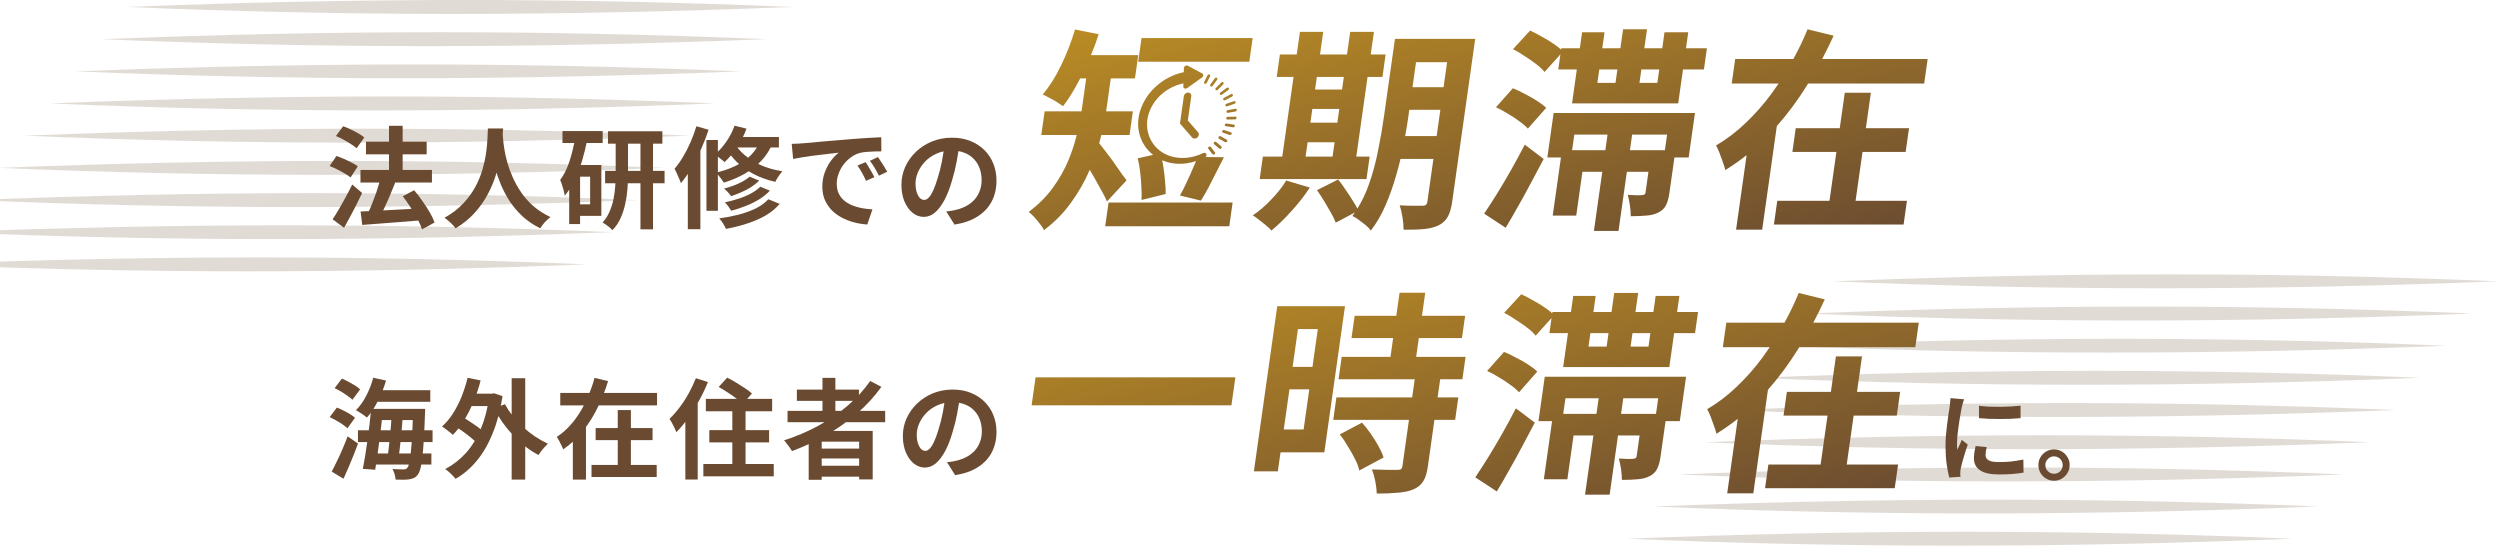 <svg width="956" height="209" viewBox="0 0 956 209" fill="none" xmlns="http://www.w3.org/2000/svg">
<path fill-rule="evenodd" clip-rule="evenodd" d="M48.623 2.664C132.36 6.215 213.54 6.215 302.947 2.664C219.209 -0.888 138.029 -0.888 48.623 2.664Z" fill="#6A4B31" fill-opacity="0.2"/>
<path fill-rule="evenodd" clip-rule="evenodd" d="M38.801 14.983C122.539 18.535 203.719 18.535 293.125 14.983C209.388 11.431 128.208 11.431 38.801 14.983Z" fill="#6A4B31" fill-opacity="0.2"/>
<path fill-rule="evenodd" clip-rule="evenodd" d="M28.984 27.306C112.721 30.787 193.902 30.787 283.308 27.306C199.57 23.755 118.39 23.755 28.984 27.306Z" fill="#6A4B31" fill-opacity="0.2"/>
<path fill-rule="evenodd" clip-rule="evenodd" d="M19.096 39.554C102.904 43.106 184.084 43.106 273.491 39.554C189.753 36.003 108.573 36.003 19.096 39.554Z" fill="#6A4B31" fill-opacity="0.2"/>
<path fill-rule="evenodd" clip-rule="evenodd" d="M9.274 51.878C93.082 55.429 174.263 55.429 263.669 51.878C179.86 48.326 98.68 48.326 9.274 51.878Z" fill="#6A4B31" fill-opacity="0.2"/>
<path fill-rule="evenodd" clip-rule="evenodd" d="M-0.544 64.197C83.194 67.749 164.374 67.749 253.851 64.197C170.043 60.645 88.862 60.645 -0.544 64.197Z" fill="#6A4B31" fill-opacity="0.2"/>
<path fill-rule="evenodd" clip-rule="evenodd" d="M-10.361 76.52C73.376 80.072 154.556 80.072 243.963 76.52C160.225 72.969 79.045 72.969 -10.361 76.52Z" fill="#6A4B31" fill-opacity="0.2"/>
<path fill-rule="evenodd" clip-rule="evenodd" d="M-20.183 88.768C63.555 92.32 144.735 92.32 234.141 88.768C150.404 85.288 69.224 85.288 -20.183 88.768Z" fill="#6A4B31" fill-opacity="0.2"/>
<path fill-rule="evenodd" clip-rule="evenodd" d="M-30 101.091C53.737 104.643 134.918 104.643 224.324 101.091C140.586 97.54 59.406 97.54 -30 101.091Z" fill="#6A4B31" fill-opacity="0.2"/>
<path fill-rule="evenodd" clip-rule="evenodd" d="M700.873 107.577C784.61 111.128 865.79 111.128 955.197 107.577C871.459 104.025 790.279 104.025 700.873 107.577Z" fill="#6A4B31" fill-opacity="0.2"/>
<path fill-rule="evenodd" clip-rule="evenodd" d="M691.051 119.896C774.788 123.448 855.968 123.448 945.375 119.896C861.637 116.345 780.457 116.345 691.051 119.896Z" fill="#6A4B31" fill-opacity="0.2"/>
<path fill-rule="evenodd" clip-rule="evenodd" d="M681.234 132.219C764.971 135.7 846.152 135.7 935.558 132.219C851.82 128.668 770.64 128.668 681.234 132.219Z" fill="#6A4B31" fill-opacity="0.2"/>
<path fill-rule="evenodd" clip-rule="evenodd" d="M671.345 144.467C755.154 148.019 836.334 148.019 925.74 144.467C842.003 140.916 760.822 140.916 671.345 144.467Z" fill="#6A4B31" fill-opacity="0.2"/>
<path fill-rule="evenodd" clip-rule="evenodd" d="M661.523 156.791C745.332 160.342 826.512 160.342 915.918 156.791C832.11 153.239 750.93 153.239 661.523 156.791Z" fill="#6A4B31" fill-opacity="0.2"/>
<path fill-rule="evenodd" clip-rule="evenodd" d="M651.706 169.11C735.444 172.662 816.624 172.662 906.101 169.11C822.293 165.558 741.112 165.558 651.706 169.11Z" fill="#6A4B31" fill-opacity="0.2"/>
<path fill-rule="evenodd" clip-rule="evenodd" d="M641.889 181.433C725.627 184.985 806.807 184.985 896.213 181.433C812.476 177.882 731.295 177.882 641.889 181.433Z" fill="#6A4B31" fill-opacity="0.2"/>
<path fill-rule="evenodd" clip-rule="evenodd" d="M632.067 193.681C715.805 197.233 796.985 197.233 886.391 193.681C802.654 190.201 721.474 190.201 632.067 193.681Z" fill="#6A4B31" fill-opacity="0.2"/>
<path fill-rule="evenodd" clip-rule="evenodd" d="M622.25 206.005C705.988 209.556 787.168 209.556 876.574 206.005C792.836 202.453 711.656 202.453 622.25 206.005Z" fill="#6A4B31" fill-opacity="0.2"/>
<path d="M645.747 60.213H640.302L638.372 73.856C638.102 75.763 637.663 77.315 637.054 78.514C636.444 79.712 635.46 80.637 634.103 81.291C632.8 81.945 631.288 82.326 629.567 82.435C627.839 82.598 625.848 82.68 623.593 82.68C623.605 81.427 623.499 80.038 623.274 78.514C623.05 76.989 622.771 75.653 622.438 74.51C623.64 74.564 624.76 74.619 625.798 74.674C626.843 74.674 627.589 74.646 628.037 74.592C628.752 74.592 629.156 74.265 629.248 73.611L630.369 65.686H622.117L618.917 88.317H609.511L612.711 65.686H605.12L602.752 82.435H593.758L596.901 60.213H591.702L594.105 43.22H648.151L645.747 60.213ZM500.879 71.732C498.915 74.728 496.597 77.697 493.926 80.638C491.247 83.633 488.665 86.139 486.18 88.154C485.714 87.555 485.036 86.901 484.146 86.193C483.312 85.485 482.421 84.777 481.477 84.069C480.587 83.361 479.787 82.789 479.079 82.353C481.51 80.72 483.858 78.704 486.122 76.308C488.441 73.911 490.352 71.487 491.854 69.036L500.879 71.732ZM555.316 77.125C554.977 79.521 554.436 81.4 553.693 82.762C552.943 84.178 551.796 85.294 550.25 86.111C548.712 86.874 546.827 87.364 544.596 87.582C542.42 87.8 539.795 87.882 536.723 87.827C536.743 86.52 536.608 84.941 536.32 83.089C536.024 81.292 535.662 79.766 535.234 78.514C536.979 78.623 538.704 78.677 540.409 78.677H543.958C544.563 78.677 544.99 78.567 545.241 78.35C545.555 78.077 545.754 77.642 545.839 77.043L548.138 60.785H535.556C535.063 62.866 534.507 64.963 533.882 67.075C532.785 70.942 531.456 74.701 529.895 78.35C528.333 81.999 526.44 85.268 524.217 88.154C523.806 87.555 523.161 86.874 522.278 86.111C521.388 85.403 520.494 84.723 519.597 84.069C518.699 83.416 517.888 82.925 517.164 82.599C517.487 82.158 517.801 81.71 518.107 81.256L510.783 85.131C510.387 84.041 509.77 82.762 508.933 81.291C508.143 79.875 507.278 78.405 506.339 76.88C505.399 75.355 504.496 73.966 503.628 72.713L511.714 68.628C512.652 69.772 513.596 71.079 514.543 72.55C515.553 73.966 516.479 75.382 517.324 76.798C518.028 77.855 518.609 78.846 519.066 79.772C520.789 76.989 522.227 73.984 523.378 70.752C524.929 66.395 526.131 61.983 526.982 57.517C527.897 52.996 528.628 48.803 529.175 44.935L533.427 14.87H564.121L555.316 77.125ZM420.146 13.073C419.297 15.742 418.315 18.41 417.2 21.079H435.268L434.008 29.984H424.768L423.184 41.178C423.119 41.634 423.05 42.097 422.976 42.566H433.219L431.937 51.635H421.136C421.064 51.932 420.993 52.232 420.918 52.533C420.733 53.276 420.534 54.021 420.323 54.769C420.66 55.169 421.043 55.649 421.471 56.21C422.267 57.19 423.127 58.307 424.05 59.56C425.028 60.812 425.946 62.092 426.807 63.399C427.675 64.652 428.476 65.795 429.21 66.83C429.951 67.811 430.483 68.519 430.807 68.955L423.31 77.043C422.779 75.736 422.048 74.292 421.116 72.713C420.247 71.079 419.328 69.418 418.356 67.73C417.804 66.769 417.253 65.844 416.708 64.953C416.697 64.98 416.686 65.007 416.675 65.033C414.864 69.281 412.522 73.393 409.649 77.369C406.832 81.345 403.36 84.886 399.235 87.99C398.895 87.282 398.352 86.465 397.603 85.539C396.908 84.613 396.179 83.742 395.414 82.925C394.65 82.108 393.968 81.482 393.369 81.046C397.125 78.214 400.201 75.137 402.596 71.814C405.054 68.438 407.033 64.951 408.531 61.356C409.911 58.047 410.977 54.806 411.73 51.635H398.189L399.472 42.566H413.566C413.645 42.07 413.721 41.58 413.789 41.096L415.361 29.984H413.067C412.549 30.984 412.021 31.965 411.479 32.926C409.853 35.867 408.198 38.427 406.515 40.605C405.916 40.17 405.137 39.652 404.177 39.053C403.271 38.454 402.303 37.909 401.272 37.419C400.304 36.874 399.458 36.439 398.734 36.112C401.303 33.117 403.643 29.413 405.752 25.001C407.924 20.535 409.698 15.959 411.075 11.275L420.146 13.073ZM701.181 13.645C699.829 16.63 698.369 19.598 696.804 22.55H737.134L735.805 31.945H691.426C691.208 32.299 690.989 32.654 690.769 33.008C687.406 38.389 683.635 43.457 679.458 48.217L673.856 87.827H663.873L667.904 59.321C665.316 61.373 662.599 63.278 659.753 65.033C659.554 64.107 659.232 63.072 658.789 61.929C658.401 60.785 657.985 59.641 657.542 58.497C657.099 57.353 656.656 56.4 656.214 55.638C660.293 53.241 664.084 50.354 667.587 46.977C671.145 43.601 674.388 39.924 677.315 35.948C678.289 34.626 679.228 33.292 680.132 31.945H662.205L663.533 22.55H685.786C687.87 18.742 689.681 14.957 691.213 11.194L701.181 13.645ZM590.302 60.785C588.793 63.672 587.218 66.64 585.576 69.69C583.997 72.686 582.368 75.654 580.687 78.595C579.06 81.536 577.422 84.368 575.771 87.092L567.541 81.699C569.004 79.521 570.624 77.016 572.399 74.184C574.183 71.297 575.99 68.247 577.819 65.033C579.657 61.765 581.408 58.525 583.072 55.312L590.302 60.785ZM470.073 86.519H422.629L423.912 77.451H471.356L470.073 86.519ZM713.505 49.02H730.007L728.725 58.089H712.223L709.576 76.798H729.214L727.932 85.866H678.342L679.625 76.798H699.593L702.239 58.089H685.406L686.688 49.02H703.521L705.439 35.458H715.423L713.505 49.02ZM452.718 26.051C452.74 25.331 453.523 24.875 454.107 25.082L454.222 25.132L459.729 28.084L459.826 28.145C460.253 28.46 460.239 29.122 459.782 29.532L459.678 29.616L453.964 33.69C453.381 34.106 452.594 33.867 452.516 33.214L452.51 33.077L452.544 31.887C448.608 32.649 444.826 34.897 442.254 38.03L441.998 38.35C434.193 48.372 440.792 61.158 453.238 60.362H453.242L453.676 60.332C455.842 60.15 458.036 59.535 460.081 58.545L460.188 58.497C460.715 58.288 461.144 58.549 461.304 58.887C461.31 58.899 461.312 58.914 461.317 58.927L461.379 58.957L461.337 58.977C461.393 59.143 461.406 59.34 461.338 59.544C461.27 59.749 461.132 59.928 460.945 60.063L468.03 60.131C467.03 62.146 466.002 64.162 464.947 66.177C463.947 68.192 462.958 70.126 461.981 71.978C461.012 73.775 460.101 75.354 459.248 76.716L451.192 74.755C452.06 73.284 452.935 71.569 453.817 69.608C454.755 67.648 455.641 65.66 456.477 63.645C456.964 62.541 457.186 62.069 457.382 61.592C452.597 63.176 448.101 62.879 444.426 61.292C444.603 62.128 444.759 62.994 444.891 63.89C445.179 65.741 445.388 67.566 445.519 69.363C445.704 71.161 445.779 72.767 445.744 74.184L436.51 76.471C436.6 75.055 436.584 73.421 436.461 71.569C436.393 69.718 436.246 67.838 436.021 65.932C435.803 63.971 435.479 62.174 435.05 60.54L440.935 59.212C440.295 58.706 439.698 58.154 439.152 57.559C434.5 52.483 433.412 44.309 438.942 36.489L438.946 36.484L439.262 36.06C440.866 33.955 442.896 32.113 445.17 30.645L445.178 30.64L445.639 30.359C447.823 29.063 450.22 28.117 452.672 27.598L452.718 26.051ZM504.777 20.834H515.091L516.315 12.175H525.392L524.167 20.834H529.86L528.647 29.413H522.954L518.645 59.886H523.76L522.546 68.465H481.703L482.916 59.886H490.343L494.652 29.413H488.217L489.43 20.834H495.866L497.091 12.175H506.002L504.777 20.834ZM499.254 59.886H509.568L510.342 54.412H500.028L499.254 59.886ZM462.228 56.145C462.481 55.957 462.823 55.981 462.989 56.196L464.573 58.248C464.741 58.464 464.67 58.792 464.416 58.98C464.301 59.065 464.168 59.107 464.041 59.107L463.929 59.096C463.82 59.073 463.723 59.017 463.655 58.929L462.071 56.877C461.904 56.661 461.974 56.334 462.228 56.145ZM601.172 57.435H613.878L614.722 51.472H602.016L601.172 57.435ZM623.284 57.435H636.651L637.495 51.472H624.128L623.284 57.435ZM464.284 54.367C464.505 54.145 464.853 54.11 465.062 54.29L467.04 56.001C467.249 56.181 467.238 56.508 467.018 56.73C466.892 56.857 466.725 56.923 466.566 56.923L466.478 56.916C466.39 56.902 466.308 56.866 466.24 56.808L464.262 55.097C464.053 54.916 464.064 54.59 464.284 54.367ZM466.027 52.317C466.209 52.066 466.554 51.977 466.798 52.115L469.109 53.433C469.353 53.572 469.403 53.888 469.222 54.139C469.098 54.309 468.899 54.405 468.707 54.405C468.617 54.405 468.53 54.385 468.452 54.341L466.141 53.023C465.897 52.883 465.846 52.568 466.027 52.317ZM454.319 35.385C455.105 35.385 455.652 36.016 455.542 36.794L454.23 46.07L458.153 50.588L458.236 50.695C458.614 51.249 458.466 52.064 457.872 52.58C457.278 53.096 456.45 53.127 455.955 52.676L455.86 52.58L451.22 47.237L452.697 36.794C452.807 36.016 453.534 35.385 454.319 35.385ZM538.498 44.935C538.183 47.161 537.795 49.53 537.334 52.043H549.375L550.796 41.994H538.914L538.498 44.935ZM467.404 50.058C467.541 49.787 467.873 49.645 468.143 49.736L470.719 50.622C470.99 50.716 471.099 51.01 470.963 51.281C470.854 51.496 470.625 51.631 470.398 51.631L470.311 51.624C470.281 51.619 470.253 51.612 470.225 51.602L467.648 50.717C467.377 50.623 467.268 50.329 467.404 50.058ZM578.531 33.743C580.042 34.342 581.588 35.077 583.17 35.948C584.815 36.765 586.342 37.637 587.751 38.562C589.215 39.488 590.381 40.387 591.248 41.259L584.269 49.184C583.512 48.312 582.433 47.386 581.031 46.406C579.692 45.371 578.208 44.391 576.579 43.465C575.013 42.484 573.505 41.667 572.058 41.014L578.531 33.743ZM469.057 47.227L471.817 47.652C472.108 47.697 472.275 47.963 472.188 48.246C472.109 48.501 471.851 48.683 471.588 48.684L471.503 48.678L468.741 48.252C468.451 48.207 468.285 47.942 468.372 47.659C468.459 47.376 468.767 47.186 469.057 47.227ZM501.091 46.897H511.405L512.145 41.667H501.83L501.091 46.897ZM472.375 44.617C472.677 44.636 472.893 44.84 472.857 45.127C472.822 45.413 472.549 45.649 472.247 45.654L469.385 45.701H469.376C469.079 45.701 468.868 45.475 468.902 45.191C468.938 44.906 469.211 44.669 469.513 44.664L472.375 44.617ZM472.373 41.605C472.681 41.547 472.937 41.735 472.954 42.016C472.972 42.297 472.74 42.57 472.438 42.624L469.56 43.143C469.523 43.149 469.488 43.152 469.454 43.152C469.198 43.152 468.994 42.98 468.979 42.732C468.961 42.451 469.192 42.178 469.495 42.124L472.373 41.605ZM471.812 38.711C472.105 38.608 472.404 38.742 472.474 39.01C472.544 39.277 472.36 39.577 472.064 39.68L469.26 40.654C469.193 40.678 469.125 40.688 469.061 40.688C468.842 40.688 468.653 40.562 468.599 40.355C468.529 40.088 468.711 39.788 469.007 39.685L471.812 38.711ZM628.796 18.465H635.645L636.512 12.338H645.588L644.722 18.465H652.725L651.581 26.554H643.577L641.74 39.543H601.145L602.981 26.554H595.886L596.701 20.779L590.631 27.533C589.889 26.553 588.821 25.545 587.428 24.511C586.089 23.476 584.637 22.468 583.07 21.488C581.566 20.453 580.07 19.555 578.583 18.792L585.116 11.685C586.564 12.338 588.075 13.128 589.649 14.054C591.286 14.925 592.806 15.851 594.208 16.831C595.289 17.559 596.205 18.273 596.957 18.971L597.029 18.465H604.126L604.992 12.338H613.573L612.707 18.465H619.638L620.666 11.194H629.824L628.796 18.465ZM470.707 36.022C470.986 35.874 471.31 35.953 471.43 36.199C471.55 36.445 471.421 36.763 471.143 36.91L468.496 38.31C468.401 38.361 468.301 38.384 468.205 38.384C468.021 38.384 467.853 38.295 467.773 38.134C467.653 37.888 467.782 37.569 468.061 37.422L470.707 36.022ZM469.095 33.618C469.35 33.429 469.69 33.453 469.856 33.669C470.024 33.885 469.953 34.212 469.699 34.4L467.291 36.184C467.175 36.269 467.042 36.31 466.916 36.31L466.804 36.3C466.695 36.277 466.598 36.221 466.529 36.133C466.362 35.917 466.433 35.588 466.687 35.4L469.095 33.618ZM467.021 31.573C467.243 31.351 467.591 31.316 467.799 31.496C468.008 31.676 467.997 32.003 467.776 32.226L465.681 34.338C465.555 34.464 465.388 34.53 465.229 34.53L465.141 34.523C465.053 34.509 464.971 34.473 464.903 34.415C464.695 34.235 464.705 33.908 464.925 33.685L467.021 31.573ZM502.882 34.233H513.196L513.878 29.413H503.563L502.882 34.233ZM540.139 33.334H552.021L553.372 23.775H541.49L540.139 33.334ZM464.552 29.949C464.734 29.699 465.079 29.61 465.322 29.747C465.566 29.886 465.616 30.202 465.435 30.453L463.714 32.83C463.59 33.001 463.39 33.098 463.198 33.098C463.109 33.098 463.021 33.076 462.943 33.032C462.7 32.893 462.65 32.578 462.831 32.327L464.552 29.949ZM461.76 28.797C461.896 28.526 462.229 28.383 462.499 28.476C462.77 28.569 462.879 28.864 462.743 29.135L461.45 31.705C461.342 31.92 461.112 32.054 460.886 32.055C460.827 32.055 460.768 32.046 460.712 32.026C460.44 31.933 460.331 31.638 460.467 31.367L461.76 28.797ZM610.835 31.7H617.766L618.493 26.554H611.562L610.835 31.7ZM626.925 31.7H633.772L634.501 26.554H627.652L626.925 31.7ZM477.732 23.612H435.239L436.522 14.544H479.016L477.732 23.612Z" fill="url(#paint0_linear_12306_16712)"/>
<path d="M366.903 55.052C366.622 57.186 366.257 59.461 365.808 61.876C365.359 64.291 364.755 66.734 363.997 69.205C363.182 72.041 362.228 74.484 361.132 76.534C360.037 78.583 358.83 80.17 357.51 81.293C356.218 82.388 354.8 82.936 353.256 82.936C351.712 82.936 350.279 82.416 348.96 81.377C347.668 80.31 346.629 78.85 345.843 76.997C345.085 75.144 344.706 73.038 344.706 70.679C344.706 68.236 345.197 65.933 346.18 63.771C347.163 61.609 348.524 59.7 350.265 58.043C352.034 56.358 354.084 55.038 356.415 54.084C358.774 53.129 361.315 52.651 364.039 52.651C366.65 52.651 368.995 53.073 371.073 53.915C373.179 54.757 374.976 55.923 376.464 57.411C377.953 58.899 379.09 60.64 379.876 62.634C380.662 64.628 381.055 66.776 381.055 69.078C381.055 72.027 380.452 74.666 379.244 76.997C378.037 79.328 376.24 81.251 373.853 82.767C371.494 84.284 368.546 85.323 365.008 85.884L361.849 80.872C362.663 80.788 363.379 80.689 363.997 80.577C364.614 80.465 365.204 80.338 365.766 80.198C367.114 79.861 368.363 79.384 369.514 78.766C370.694 78.12 371.719 77.334 372.589 76.407C373.46 75.453 374.134 74.343 374.611 73.08C375.116 71.816 375.369 70.426 375.369 68.91C375.369 67.253 375.116 65.737 374.611 64.361C374.106 62.985 373.361 61.791 372.379 60.781C371.396 59.742 370.202 58.955 368.798 58.422C367.394 57.86 365.78 57.579 363.955 57.579C361.708 57.579 359.728 57.987 358.016 58.801C356.303 59.587 354.857 60.612 353.677 61.876C352.498 63.139 351.599 64.501 350.981 65.961C350.392 67.422 350.097 68.811 350.097 70.131C350.097 71.535 350.265 72.715 350.602 73.669C350.939 74.596 351.347 75.298 351.824 75.775C352.329 76.225 352.863 76.449 353.424 76.449C354.014 76.449 354.59 76.154 355.151 75.565C355.741 74.947 356.317 74.02 356.878 72.785C357.44 71.549 358.002 69.991 358.563 68.109C359.209 66.088 359.757 63.926 360.206 61.623C360.655 59.32 360.978 57.074 361.175 54.884L366.903 55.052Z" fill="#6A4B31"/>
<path d="M302.746 55.011C303.588 54.983 304.389 54.955 305.147 54.926C305.905 54.87 306.481 54.828 306.874 54.8C307.744 54.744 308.811 54.66 310.075 54.547C311.367 54.407 312.799 54.267 314.371 54.126C315.972 53.986 317.671 53.845 319.468 53.705C321.265 53.565 323.132 53.41 325.07 53.242C326.53 53.101 327.976 52.989 329.408 52.905C330.868 52.792 332.244 52.708 333.536 52.652C334.856 52.568 336.007 52.511 336.99 52.483L337.032 57.875C336.274 57.875 335.403 57.889 334.421 57.917C333.438 57.945 332.455 58.001 331.472 58.085C330.517 58.142 329.661 58.268 328.903 58.465C327.639 58.801 326.46 59.377 325.365 60.191C324.27 60.978 323.315 61.918 322.501 63.014C321.714 64.081 321.096 65.246 320.647 66.51C320.198 67.745 319.973 68.995 319.973 70.258C319.973 71.634 320.212 72.856 320.689 73.923C321.195 74.962 321.869 75.86 322.711 76.618C323.582 77.348 324.592 77.966 325.744 78.472C326.895 78.949 328.131 79.314 329.45 79.567C330.798 79.82 332.188 79.988 333.62 80.072L331.641 85.843C329.872 85.73 328.145 85.45 326.46 85C324.803 84.551 323.245 83.933 321.784 83.147C320.324 82.361 319.047 81.406 317.952 80.283C316.884 79.132 316.028 77.826 315.382 76.366C314.764 74.877 314.456 73.221 314.456 71.395C314.456 69.374 314.778 67.52 315.424 65.835C316.07 64.123 316.87 62.634 317.825 61.371C318.808 60.079 319.777 59.082 320.731 58.38C319.945 58.493 318.99 58.605 317.867 58.717C316.772 58.83 315.579 58.97 314.287 59.138C313.023 59.279 311.732 59.433 310.412 59.602C309.092 59.77 307.815 59.967 306.579 60.191C305.372 60.388 304.276 60.584 303.294 60.781L302.746 55.011ZM331.009 62.003C331.374 62.508 331.753 63.112 332.146 63.814C332.567 64.488 332.974 65.176 333.368 65.878C333.761 66.552 334.098 67.169 334.378 67.731L331.177 69.163C330.644 67.984 330.124 66.945 329.619 66.046C329.141 65.148 328.566 64.235 327.892 63.308L331.009 62.003ZM335.726 60.065C336.091 60.571 336.484 61.16 336.906 61.834C337.355 62.48 337.79 63.154 338.211 63.856C338.633 64.53 338.984 65.133 339.264 65.667L336.105 67.183C335.544 66.06 334.996 65.063 334.463 64.193C333.957 63.322 333.354 62.424 332.651 61.497L335.726 60.065Z" fill="#6A4B31"/>
<path d="M286.653 67.562L290.317 69.079C289.447 69.949 288.422 70.763 287.243 71.522C286.063 72.28 284.814 72.94 283.494 73.501C282.202 74.063 280.896 74.568 279.577 75.017C279.268 74.54 278.861 74.035 278.355 73.501C277.85 72.968 277.358 72.504 276.881 72.111C278.088 71.802 279.296 71.423 280.503 70.974C281.739 70.497 282.89 69.977 283.957 69.415C285.052 68.826 285.951 68.208 286.653 67.562ZM290.738 71.395L294.403 72.912C293.28 74.119 291.932 75.214 290.359 76.197C288.815 77.152 287.116 77.994 285.263 78.724C283.438 79.454 281.556 80.072 279.619 80.577C279.338 80.1 278.973 79.552 278.524 78.935C278.074 78.317 277.625 77.797 277.176 77.376C278.945 77.011 280.686 76.548 282.399 75.986C284.14 75.425 285.74 74.751 287.2 73.965C288.661 73.178 289.84 72.322 290.738 71.395ZM293.813 76.197L298.152 77.966C296.691 79.679 294.908 81.153 292.802 82.389C290.696 83.596 288.352 84.621 285.768 85.463C283.213 86.306 280.489 86.994 277.597 87.527C277.344 86.909 276.979 86.222 276.502 85.463C276.024 84.705 275.533 84.059 275.028 83.526C277.639 83.161 280.152 82.669 282.567 82.052C284.982 81.406 287.158 80.606 289.096 79.651C291.033 78.668 292.606 77.517 293.813 76.197ZM280.882 48.06L285.473 49.198C284.547 51.697 283.325 54.084 281.809 56.358C280.321 58.605 278.734 60.486 277.049 62.002C276.797 61.722 276.432 61.399 275.954 61.034C275.505 60.641 275.042 60.275 274.564 59.938C274.087 59.573 273.666 59.279 273.301 59.054C274.929 57.762 276.404 56.148 277.723 54.21C279.071 52.273 280.124 50.223 280.882 48.06ZM280.84 52.399H297.857V56.4H278.439L280.84 52.399ZM290.865 53.41L295.582 54.421C294.487 57.145 293.013 59.489 291.16 61.455C289.306 63.42 287.158 65.091 284.715 66.467C282.3 67.843 279.661 68.966 276.797 69.837C276.6 69.5 276.319 69.093 275.954 68.615C275.617 68.138 275.252 67.66 274.859 67.183C274.466 66.678 274.115 66.285 273.806 66.004C276.586 65.358 279.099 64.487 281.346 63.392C283.62 62.269 285.572 60.893 287.2 59.264C288.829 57.608 290.051 55.656 290.865 53.41ZM280.84 54.716C281.711 56.26 282.988 57.762 284.673 59.222C286.358 60.683 288.408 61.974 290.823 63.097C293.266 64.193 296.06 64.993 299.205 65.498C298.896 65.807 298.573 66.2 298.236 66.678C297.899 67.155 297.562 67.647 297.225 68.152C296.916 68.657 296.663 69.121 296.467 69.542C293.294 68.812 290.472 67.787 288.001 66.467C285.558 65.119 283.466 63.603 281.725 61.918C280.012 60.205 278.664 58.45 277.681 56.653L280.84 54.716ZM270.142 53.536H274.522V80.62H270.142V53.536ZM266.309 48.271L270.942 49.619C270.156 52.09 269.201 54.575 268.078 57.074C266.983 59.573 265.775 61.946 264.455 64.193C263.164 66.411 261.802 68.362 260.37 70.047C260.257 69.626 260.047 69.079 259.738 68.405C259.457 67.703 259.148 67.001 258.811 66.299C258.502 65.569 258.208 64.993 257.927 64.572C259.078 63.224 260.173 61.679 261.212 59.938C262.251 58.197 263.206 56.33 264.076 54.337C264.947 52.343 265.691 50.321 266.309 48.271ZM263.023 59.77L267.657 55.095L267.825 55.179V87.654H263.023V59.77Z" fill="#6A4B31"/>
<path d="M232.486 50.208H253.294V54.926H232.486V50.208ZM231.391 65.329H254.136V70.089H231.391V65.329ZM244.912 52.272H249.713V87.695H244.912V52.272ZM235.435 52.398H240.152V66.677C240.152 68.418 240.082 70.257 239.942 72.195C239.801 74.105 239.52 76.014 239.099 77.923C238.706 79.805 238.116 81.616 237.33 83.357C236.572 85.098 235.533 86.642 234.213 87.99C233.932 87.681 233.567 87.344 233.118 86.979C232.669 86.614 232.191 86.249 231.686 85.884C231.209 85.547 230.787 85.28 230.422 85.084C231.546 83.848 232.43 82.472 233.076 80.956C233.75 79.44 234.255 77.853 234.592 76.197C234.929 74.512 235.154 72.855 235.266 71.226C235.379 69.598 235.435 68.067 235.435 66.635V52.398ZM215.091 50.124H230.464V54.673H215.091V50.124ZM219.85 63.097H229.959V82.557H219.85V78.134H225.663V67.562H219.85V63.097ZM220.019 52.356L224.568 53.367C224.062 56.035 223.416 58.688 222.63 61.328C221.844 63.968 220.903 66.439 219.808 68.741C218.713 71.044 217.435 73.066 215.975 74.806C215.919 74.357 215.793 73.754 215.596 72.995C215.399 72.237 215.175 71.479 214.922 70.721C214.669 69.935 214.431 69.303 214.206 68.825C215.694 66.832 216.902 64.389 217.828 61.496C218.755 58.604 219.485 55.557 220.019 52.356ZM217.66 63.097H221.83V85.674H217.66V63.097Z" fill="#6A4B31"/>
<path d="M186.575 49.113H192.388C192.332 50.293 192.234 51.809 192.093 53.662C191.953 55.516 191.686 57.58 191.293 59.854C190.928 62.1 190.366 64.459 189.608 66.93C188.85 69.401 187.811 71.872 186.491 74.343C185.199 76.786 183.543 79.131 181.521 81.377C179.527 83.596 177.098 85.575 174.234 87.316C173.785 86.671 173.167 85.983 172.381 85.252C171.623 84.522 170.822 83.862 169.98 83.273C172.788 81.7 175.147 79.903 177.056 77.882C178.966 75.86 180.524 73.74 181.732 71.521C182.939 69.275 183.866 67.028 184.511 64.782C185.157 62.508 185.621 60.359 185.901 58.338C186.182 56.316 186.351 54.505 186.407 52.904C186.463 51.303 186.519 50.04 186.575 49.113ZM192.177 50.251C192.205 50.784 192.262 51.627 192.346 52.778C192.43 53.929 192.599 55.305 192.851 56.906C193.104 58.506 193.483 60.247 193.989 62.129C194.522 63.982 195.224 65.891 196.095 67.857C196.965 69.822 198.046 71.746 199.338 73.627C200.63 75.509 202.188 77.25 204.013 78.85C205.866 80.451 208.029 81.841 210.5 83.02C209.685 83.61 208.927 84.298 208.225 85.084C207.551 85.87 207.004 86.614 206.583 87.316C203.999 86.025 201.739 84.494 199.801 82.725C197.892 80.928 196.249 78.991 194.873 76.913C193.525 74.807 192.402 72.673 191.503 70.51C190.605 68.348 189.875 66.228 189.313 64.15C188.78 62.044 188.373 60.093 188.092 58.295C187.811 56.498 187.614 54.94 187.502 53.62C187.418 52.3 187.348 51.346 187.291 50.756L192.177 50.251Z" fill="#6A4B31"/>
<path d="M137.842 64.993H165.178V69.794H137.842V64.993ZM139.948 54.168H163.156V59.012H139.948V54.168ZM148.751 48.102H153.974V68.489H148.751V48.102ZM137.884 80.872C139.766 80.788 141.942 80.69 144.413 80.577C146.912 80.465 149.551 80.325 152.331 80.156C155.139 79.988 157.933 79.833 160.713 79.693L160.671 84.284C158.06 84.48 155.42 84.691 152.753 84.916C150.113 85.14 147.572 85.337 145.129 85.505C142.714 85.674 140.51 85.842 138.516 86.011L137.884 80.872ZM154.016 75.059L158.355 72.743C159.422 73.978 160.461 75.326 161.472 76.787C162.51 78.247 163.451 79.693 164.294 81.125C165.136 82.557 165.768 83.877 166.189 85.084L161.387 87.696C161.022 86.544 160.447 85.239 159.66 83.778C158.874 82.318 157.99 80.83 157.007 79.314C156.024 77.769 155.027 76.351 154.016 75.059ZM145.466 68.404L151.11 69.879C150.492 71.479 149.818 73.122 149.088 74.807C148.386 76.492 147.67 78.092 146.94 79.609C146.238 81.125 145.564 82.473 144.918 83.652L140.411 82.178C140.861 81.251 141.324 80.226 141.801 79.103C142.279 77.952 142.742 76.758 143.191 75.523C143.669 74.287 144.09 73.066 144.455 71.858C144.848 70.623 145.185 69.472 145.466 68.404ZM128.449 52.02L131.229 48.271C132.156 48.608 133.125 49.015 134.135 49.492C135.146 49.97 136.115 50.475 137.042 51.009C137.968 51.542 138.727 52.062 139.316 52.567L136.368 56.695C135.806 56.19 135.076 55.656 134.178 55.094C133.307 54.505 132.366 53.943 131.355 53.41C130.345 52.848 129.376 52.385 128.449 52.02ZM126.048 63.477L128.66 59.644C129.558 59.952 130.527 60.331 131.566 60.781C132.605 61.23 133.588 61.707 134.515 62.213C135.469 62.69 136.241 63.154 136.831 63.603L134.051 67.857C133.49 67.38 132.745 66.874 131.819 66.341C130.92 65.807 129.966 65.288 128.955 64.782C127.944 64.277 126.975 63.842 126.048 63.477ZM127.186 83.863C127.916 82.796 128.702 81.532 129.544 80.072C130.415 78.612 131.285 77.067 132.156 75.439C133.054 73.81 133.897 72.181 134.683 70.553L138.474 73.796C137.8 75.256 137.07 76.758 136.284 78.303C135.525 79.819 134.739 81.321 133.925 82.81C133.139 84.298 132.352 85.73 131.566 87.106L127.186 83.863Z" fill="#6A4B31"/>
<path d="M642.356 161.046H636.911L634.98 174.689C634.71 176.596 634.271 178.148 633.662 179.346C633.052 180.544 632.069 181.47 630.711 182.124C629.409 182.778 627.897 183.159 626.176 183.268C624.448 183.431 622.456 183.513 620.201 183.513C620.213 182.26 620.107 180.871 619.882 179.346C619.658 177.821 619.379 176.487 619.045 175.343C620.248 175.397 621.368 175.451 622.406 175.506C623.451 175.506 624.197 175.479 624.645 175.425C625.36 175.425 625.763 175.098 625.856 174.444L626.977 166.52H618.726L615.526 189.149H606.119L609.32 166.52H601.729L599.36 183.268H590.367L593.509 161.046H588.311L590.714 144.052H644.759L642.356 161.046ZM543.758 120.769H560.26L559.059 129.265H542.556L541.54 136.454H560.435L559.221 145.032H550.723L549.741 151.977H557.662L556.449 160.556H548.527L545.997 178.447C545.665 180.789 545.105 182.614 544.315 183.921C543.517 185.283 542.267 186.345 540.564 187.107C538.869 187.815 536.854 188.251 534.521 188.414C532.235 188.632 529.552 188.741 526.471 188.741C526.444 187.38 526.255 185.8 525.904 184.003C525.545 182.26 525.124 180.762 524.641 179.51C526.669 179.564 528.642 179.618 530.559 179.673H534.437C535.042 179.673 535.466 179.591 535.709 179.428C536.015 179.21 536.211 178.801 536.295 178.202L538.792 160.556H509.83L511.042 151.977H540.004L540.987 145.032H511.86L513.073 136.454H531.721L532.738 129.265H516.813L518.014 120.769H533.939L535.187 111.944H545.006L543.758 120.769ZM697.789 114.478C696.437 117.463 694.977 120.431 693.412 123.383H733.742L732.414 132.778H688.035C687.817 133.132 687.597 133.486 687.376 133.84C684.014 139.221 680.243 144.29 676.066 149.05L670.465 188.659H660.481L664.512 160.153C661.924 162.205 659.208 164.11 656.362 165.865C656.163 164.939 655.841 163.904 655.398 162.761C655.01 161.617 654.593 160.474 654.15 159.33C653.707 158.186 653.264 157.233 652.822 156.471C656.901 154.074 660.693 151.187 664.196 147.811C667.754 144.434 670.997 140.757 673.924 136.781C674.898 135.459 675.836 134.124 676.74 132.778H658.813L660.142 123.383H682.394C684.478 119.574 686.289 115.79 687.822 112.026L697.789 114.478ZM586.91 161.617C585.401 164.504 583.827 167.472 582.185 170.522C580.606 173.518 578.976 176.487 577.294 179.428C575.668 182.369 574.031 185.201 572.38 187.924L564.149 182.532C565.612 180.354 567.232 177.848 569.007 175.016C570.791 172.129 572.598 169.079 574.427 165.865C576.265 162.597 578.016 159.357 579.68 156.144L586.91 161.617ZM710.113 149.853H726.616L725.333 158.921H708.831L706.184 177.63H725.823L724.54 186.699H674.951L676.233 177.63H696.201L698.847 158.921H682.014L683.297 149.853H700.129L702.047 136.291H712.031L710.113 149.853ZM506.423 172.974H489.673L488.645 180.244H479.486L488.417 117.092H514.327L506.423 172.974ZM520.819 161.617C521.962 162.87 523.082 164.286 524.178 165.865C525.275 167.445 526.261 169.025 527.138 170.604C528.015 172.184 528.663 173.627 529.083 174.935L519.797 179.918C519.542 178.611 519.004 177.167 518.182 175.588C517.368 173.954 516.445 172.319 515.411 170.686C514.439 168.997 513.417 167.472 512.344 166.11L520.819 161.617ZM490.91 164.231H498.5L500.672 148.872H493.082L490.91 164.231ZM597.78 158.268H610.487L611.331 152.304H598.624L597.78 158.268ZM619.893 158.268H633.259L634.103 152.304H620.737L619.893 158.268ZM470.895 155H394.489L396.002 144.297H472.409L470.895 155ZM575.14 134.575C576.651 135.174 578.197 135.91 579.779 136.781C581.423 137.598 582.951 138.47 584.36 139.396C585.824 140.321 586.989 141.22 587.856 142.092L580.877 150.017C580.121 149.145 579.041 148.219 577.639 147.238C576.3 146.203 574.816 145.223 573.187 144.297C571.621 143.317 570.113 142.5 568.666 141.847L575.14 134.575ZM625.405 119.298H632.253L633.12 113.17H642.196L641.33 119.298H649.333L648.189 127.386H640.185L638.348 140.376H597.752L599.589 127.386H592.494L593.31 121.612L587.24 128.366C586.498 127.386 585.43 126.379 584.037 125.344C582.698 124.309 581.245 123.301 579.678 122.32C578.174 121.286 576.679 120.386 575.192 119.624L581.725 112.517C583.173 113.17 584.684 113.96 586.258 114.886C587.895 115.757 589.414 116.684 590.816 117.664C591.897 118.392 592.814 119.105 593.566 119.803L593.638 119.298H600.734L601.6 113.17H610.181L609.315 119.298H616.246L617.274 112.026H626.433L625.405 119.298ZM494.295 140.294H501.886L503.931 125.833H496.34L494.295 140.294ZM607.443 132.533H614.375L615.102 127.386H608.17L607.443 132.533ZM623.533 132.533H630.381L631.109 127.386H624.26L623.533 132.533Z" fill="url(#paint1_linear_12306_16712)"/>
<path d="M367.116 151.336C366.84 153.438 366.48 155.678 366.038 158.057C365.595 160.435 365.001 162.841 364.254 165.275C363.452 168.068 362.512 170.475 361.433 172.493C360.354 174.512 359.165 176.075 357.865 177.181C356.593 178.26 355.196 178.799 353.675 178.799C352.154 178.799 350.744 178.287 349.444 177.264C348.172 176.213 347.148 174.775 346.374 172.95C345.627 171.124 345.254 169.05 345.254 166.727C345.254 164.321 345.738 162.053 346.706 159.924C347.674 157.794 349.015 155.913 350.73 154.282C352.472 152.622 354.491 151.322 356.787 150.382C359.11 149.442 361.613 148.972 364.295 148.972C366.867 148.972 369.177 149.387 371.223 150.216C373.298 151.046 375.068 152.194 376.533 153.659C377.999 155.125 379.119 156.84 379.894 158.804C380.668 160.767 381.055 162.883 381.055 165.151C381.055 168.055 380.461 170.654 379.271 172.95C378.082 175.245 376.312 177.14 373.961 178.633C371.638 180.127 368.734 181.15 365.249 181.703L362.138 176.766C362.94 176.683 363.645 176.587 364.254 176.476C364.862 176.365 365.443 176.241 365.996 176.103C367.324 175.771 368.554 175.301 369.688 174.692C370.85 174.056 371.859 173.282 372.717 172.369C373.574 171.429 374.238 170.336 374.708 169.092C375.206 167.847 375.455 166.478 375.455 164.985C375.455 163.353 375.206 161.86 374.708 160.504C374.21 159.149 373.477 157.974 372.509 156.978C371.541 155.955 370.366 155.181 368.983 154.655C367.6 154.102 366.01 153.825 364.212 153.825C362 153.825 360.05 154.226 358.363 155.028C356.676 155.803 355.252 156.812 354.09 158.057C352.929 159.301 352.044 160.643 351.435 162.081C350.854 163.519 350.564 164.888 350.564 166.188C350.564 167.571 350.73 168.732 351.062 169.673C351.394 170.585 351.795 171.277 352.265 171.747C352.763 172.189 353.288 172.41 353.841 172.41C354.422 172.41 354.989 172.12 355.542 171.539C356.123 170.931 356.69 170.018 357.243 168.801C357.796 167.584 358.349 166.05 358.902 164.197C359.538 162.205 360.078 160.076 360.52 157.808C360.963 155.54 361.281 153.328 361.474 151.17L367.116 151.336Z" fill="#6A4B31"/>
<path d="M301.155 157.103H338.491V161.458H301.155V157.103ZM304.722 148.972H328.452V153.286H304.722V148.972ZM312.065 171.539H330.567V175.314H312.065V171.539ZM312.065 178.094H330.567V182.284H312.065V178.094ZM314.513 144.491H319.449V159.55H314.513V144.491ZM332.766 145.694L337.039 147.934C334.356 151.696 331.203 155.125 327.58 158.223C323.957 161.32 320.044 164.058 315.84 166.437C311.664 168.815 307.336 170.834 302.856 172.493C302.662 172.134 302.385 171.705 302.026 171.207C301.666 170.682 301.279 170.156 300.864 169.631C300.477 169.105 300.131 168.691 299.827 168.386C304.335 166.948 308.636 165.123 312.729 162.91C316.85 160.698 320.611 158.14 324.013 155.236C327.442 152.332 330.36 149.151 332.766 145.694ZM309.244 164.777H333.72V183.321H328.535V168.884H314.222V183.487H309.244V164.777Z" fill="#6A4B31"/>
<path d="M269.917 152.539H295.264V157.268H269.917V152.539ZM271.244 164.487H294.102V169.175H271.244V164.487ZM268.963 177.43H295.886V182.159H268.963V177.43ZM280.039 153.991H285.1V180.458H280.039V153.991ZM274.812 147.976L278.089 144.408C279.14 144.934 280.26 145.556 281.45 146.275C282.639 146.994 283.773 147.713 284.851 148.432C285.958 149.151 286.856 149.829 287.548 150.465L284.022 154.447C283.413 153.811 282.584 153.106 281.533 152.332C280.482 151.557 279.362 150.783 278.172 150.009C276.983 149.234 275.863 148.557 274.812 147.976ZM266.1 144.616L270.705 146.109C269.765 148.46 268.645 150.811 267.345 153.161C266.073 155.485 264.69 157.697 263.196 159.799C261.731 161.873 260.209 163.699 258.633 165.275C258.495 164.86 258.274 164.335 257.969 163.699C257.665 163.062 257.333 162.413 256.974 161.749C256.614 161.085 256.296 160.56 256.02 160.172C257.347 158.9 258.633 157.434 259.878 155.775C261.15 154.116 262.311 152.332 263.362 150.423C264.413 148.515 265.326 146.579 266.1 144.616ZM262.076 156.065L266.806 151.336V151.378V183.362H262.076V156.065Z" fill="#6A4B31"/>
<path d="M214.244 150.258H251.249V155.028H214.244V150.258ZM227.768 163.699H249.548V168.303H227.768V163.699ZM226.192 177.803H251.124V182.408H226.192V177.803ZM236.231 156.812H241.251V180.251H236.231V156.812ZM227.354 144.491L232.539 145.736C231.516 149.055 230.23 152.332 228.681 155.568C227.132 158.803 225.266 161.818 223.081 164.611C220.896 167.405 218.324 169.811 215.365 171.83C215.199 171.359 214.964 170.834 214.659 170.253C214.383 169.672 214.092 169.092 213.788 168.511C213.484 167.93 213.194 167.446 212.917 167.059C214.798 165.842 216.498 164.376 218.02 162.661C219.568 160.947 220.937 159.08 222.127 157.061C223.316 155.042 224.339 152.968 225.196 150.838C226.081 148.709 226.8 146.593 227.354 144.491ZM219.057 161.873H224.076V183.404H219.057V161.873Z" fill="#6A4B31"/>
<path d="M178.319 150.548H188.483V155.278H178.319V150.548ZM195.659 144.616H200.845V183.404H195.659V144.616ZM173.714 162.869L176.245 159.136C177.268 159.689 178.347 160.339 179.48 161.086C180.642 161.832 181.734 162.579 182.758 163.326C183.781 164.072 184.611 164.791 185.247 165.483L182.55 169.673C181.97 168.981 181.181 168.235 180.186 167.433C179.19 166.603 178.125 165.787 176.991 164.985C175.858 164.183 174.765 163.478 173.714 162.869ZM178.817 144.45L183.795 145.487C183.076 148.281 182.177 150.963 181.098 153.535C180.047 156.107 178.844 158.486 177.489 160.671C176.162 162.828 174.724 164.709 173.175 166.313C172.898 166.008 172.497 165.663 171.972 165.275C171.474 164.861 170.962 164.46 170.437 164.072C169.911 163.658 169.441 163.34 169.026 163.118C170.575 161.708 171.972 160.035 173.216 158.099C174.461 156.163 175.553 154.033 176.494 151.71C177.434 149.359 178.208 146.939 178.817 144.45ZM193.087 154.572C193.917 156.094 194.913 157.601 196.074 159.094C197.264 160.56 198.577 161.957 200.015 163.284C201.453 164.612 202.975 165.815 204.579 166.893C206.21 167.972 207.856 168.898 209.515 169.673C209.156 170.005 208.741 170.433 208.271 170.959C207.801 171.457 207.358 171.982 206.943 172.535C206.528 173.061 206.183 173.545 205.906 173.987C204.164 173.075 202.477 171.982 200.845 170.71C199.241 169.438 197.706 168.027 196.24 166.479C194.774 164.93 193.419 163.284 192.175 161.542C190.958 159.8 189.865 158.002 188.897 156.149L193.087 154.572ZM187.072 150.548H188.026L188.897 150.382L192.175 151.503C191.345 156.84 190.087 161.57 188.4 165.69C186.74 169.811 184.708 173.323 182.301 176.227C179.895 179.104 177.199 181.399 174.212 183.114C173.935 182.754 173.562 182.326 173.092 181.828C172.622 181.358 172.124 180.888 171.598 180.417C171.101 179.975 170.644 179.629 170.229 179.38C173.189 177.831 175.816 175.799 178.111 173.282C180.407 170.738 182.315 167.668 183.836 164.072C185.357 160.477 186.436 156.342 187.072 151.669V150.548Z" fill="#6A4B31"/>
<path d="M142.684 149.22H164.546V153.659H142.684V149.22ZM143.928 156.355H159.36V160.628H143.928V156.355ZM136.876 164.528H165.417V169.05H136.876V164.528ZM142.144 173.405H164.961V177.637H142.144V173.405ZM142.725 144.449L147.62 145.528C146.818 148.266 145.767 150.893 144.468 153.41C143.195 155.927 141.812 158.015 140.319 159.674C140.015 159.398 139.6 159.079 139.075 158.72C138.577 158.36 138.051 158.015 137.498 157.683C136.973 157.323 136.502 157.047 136.088 156.853C137.581 155.415 138.895 153.59 140.029 151.377C141.19 149.165 142.089 146.855 142.725 144.449ZM141.937 156.355H146.5C146.307 158.264 146.085 160.269 145.836 162.371C145.588 164.472 145.325 166.561 145.048 168.635C144.799 170.709 144.537 172.686 144.26 174.567C143.984 176.448 143.721 178.135 143.472 179.628L138.743 179.296C139.047 177.803 139.351 176.116 139.655 174.235C139.96 172.355 140.25 170.391 140.526 168.344C140.803 166.298 141.066 164.251 141.315 162.205C141.564 160.158 141.771 158.208 141.937 156.355ZM149.819 157.932H154.133C154.023 159.37 153.898 160.891 153.76 162.495C153.649 164.071 153.511 165.662 153.345 167.266C153.179 168.842 153.013 170.336 152.847 171.746C152.681 173.157 152.516 174.429 152.35 175.563H148.118C148.284 174.401 148.45 173.101 148.616 171.663C148.782 170.225 148.948 168.718 149.114 167.141C149.28 165.565 149.418 163.988 149.529 162.412C149.639 160.836 149.736 159.342 149.819 157.932ZM157.991 156.355H162.596C162.596 156.355 162.582 156.494 162.555 156.77C162.555 157.019 162.555 157.309 162.555 157.641C162.555 157.973 162.541 158.222 162.513 158.388C162.375 162.315 162.223 165.648 162.057 168.386C161.891 171.096 161.697 173.336 161.476 175.106C161.283 176.849 161.048 178.218 160.771 179.213C160.494 180.209 160.19 180.928 159.858 181.371C159.388 182.034 158.89 182.491 158.365 182.74C157.839 182.988 157.231 183.168 156.54 183.279C155.903 183.389 155.115 183.445 154.175 183.445C153.262 183.445 152.294 183.431 151.271 183.403C151.243 182.795 151.119 182.103 150.898 181.329C150.676 180.555 150.4 179.891 150.068 179.338C150.981 179.393 151.81 179.435 152.557 179.462C153.304 179.49 153.885 179.504 154.299 179.504C154.631 179.504 154.908 179.462 155.129 179.379C155.378 179.296 155.599 179.117 155.793 178.84C156.069 178.536 156.304 177.927 156.498 177.015C156.719 176.102 156.913 174.816 157.079 173.157C157.272 171.47 157.438 169.326 157.577 166.726C157.715 164.127 157.853 160.988 157.991 157.309V156.355ZM127.957 148.432L130.736 144.781C131.538 145.113 132.382 145.514 133.267 145.984C134.152 146.454 134.995 146.938 135.797 147.436C136.599 147.934 137.235 148.432 137.706 148.93L134.76 152.871C134.29 152.4 133.668 151.903 132.893 151.377C132.147 150.824 131.331 150.285 130.446 149.759C129.588 149.234 128.759 148.791 127.957 148.432ZM126.048 159.508L128.828 155.857C129.63 156.162 130.46 156.535 131.317 156.978C132.202 157.392 133.032 157.849 133.806 158.347C134.608 158.844 135.258 159.315 135.756 159.757L132.852 163.781C132.382 163.311 131.759 162.813 130.985 162.288C130.238 161.762 129.422 161.264 128.537 160.794C127.68 160.296 126.85 159.868 126.048 159.508ZM126.837 180.333C127.445 179.227 128.095 177.941 128.786 176.475C129.505 175.01 130.224 173.447 130.944 171.788C131.663 170.128 132.326 168.483 132.935 166.851L136.917 169.63C136.392 171.096 135.811 172.603 135.175 174.152C134.567 175.701 133.93 177.236 133.267 178.757C132.631 180.278 131.994 181.716 131.358 183.071L126.837 180.333Z" fill="#6A4B31"/>
<path d="M785.441 171.848C786.575 171.848 787.586 172.119 788.474 172.661C789.362 173.204 790.077 173.931 790.619 174.844C791.162 175.731 791.433 176.73 791.433 177.84C791.433 178.925 791.162 179.923 790.619 180.836C790.077 181.748 789.362 182.476 788.474 183.018C787.586 183.56 786.575 183.832 785.441 183.832C784.356 183.832 783.357 183.56 782.445 183.018C781.533 182.476 780.805 181.748 780.263 180.836C779.745 179.923 779.486 178.925 779.486 177.84C779.486 176.73 779.745 175.731 780.263 174.844C780.805 173.931 781.533 173.204 782.445 172.661C783.357 172.119 784.356 171.848 785.441 171.848ZM785.478 181.169C786.39 181.169 787.167 180.848 787.808 180.207C788.449 179.541 788.77 178.752 788.77 177.84C788.77 177.223 788.622 176.668 788.326 176.175C788.03 175.657 787.623 175.251 787.105 174.955C786.612 174.659 786.07 174.511 785.478 174.511C784.861 174.511 784.307 174.659 783.813 174.955C783.32 175.251 782.913 175.657 782.593 176.175C782.297 176.668 782.149 177.223 782.149 177.84C782.149 178.456 782.297 179.023 782.593 179.541C782.913 180.034 783.32 180.429 783.813 180.725C784.307 181.021 784.861 181.169 785.478 181.169Z" fill="#6A4B31"/>
<path d="M756.758 155.166C757.892 155.314 759.162 155.425 760.568 155.499C761.998 155.548 763.44 155.573 764.895 155.573C766.375 155.548 767.792 155.499 769.149 155.425C770.505 155.326 771.676 155.228 772.663 155.129V159.901C771.528 159.999 770.283 160.086 768.927 160.16C767.571 160.209 766.177 160.234 764.747 160.234C763.317 160.234 761.911 160.209 760.531 160.16C759.174 160.086 757.917 159.999 756.758 159.901V155.166ZM759.717 170.96C759.569 171.576 759.458 172.131 759.384 172.624C759.31 173.093 759.273 173.574 759.273 174.067C759.273 174.462 759.372 174.831 759.569 175.177C759.766 175.497 760.062 175.781 760.457 176.027C760.876 176.249 761.406 176.422 762.047 176.545C762.713 176.644 763.514 176.693 764.451 176.693C766.103 176.693 767.657 176.619 769.112 176.471C770.567 176.299 772.108 176.052 773.735 175.731L773.809 180.725C772.626 180.947 771.257 181.119 769.704 181.243C768.175 181.366 766.362 181.428 764.266 181.428C761.085 181.428 758.718 180.897 757.165 179.837C755.611 178.752 754.834 177.26 754.834 175.362C754.834 174.646 754.884 173.907 754.982 173.142C755.106 172.353 755.266 171.49 755.463 170.553L759.717 170.96ZM751.062 152.688C750.963 152.935 750.852 153.28 750.729 153.724C750.605 154.168 750.482 154.599 750.359 155.018C750.26 155.437 750.186 155.758 750.137 155.98C750.063 156.498 749.94 157.176 749.767 158.014C749.619 158.828 749.459 159.753 749.286 160.788C749.138 161.799 748.99 162.835 748.842 163.895C748.694 164.956 748.571 165.979 748.472 166.965C748.399 167.952 748.362 168.815 748.362 169.554C748.362 169.9 748.362 170.294 748.362 170.738C748.386 171.182 748.436 171.589 748.509 171.959C748.682 171.539 748.867 171.12 749.064 170.701C749.262 170.282 749.459 169.863 749.656 169.443C749.853 169 750.026 168.58 750.174 168.186L752.467 169.998C752.122 171.009 751.764 172.094 751.395 173.253C751.049 174.412 750.729 175.51 750.433 176.545C750.162 177.556 749.952 178.395 749.804 179.06C749.755 179.332 749.705 179.64 749.656 179.985C749.631 180.33 749.619 180.602 749.619 180.799C749.619 180.996 749.619 181.23 749.619 181.502C749.644 181.797 749.668 182.069 749.693 182.315L745.402 182.611C745.033 181.329 744.7 179.627 744.404 177.507C744.108 175.362 743.96 173.031 743.96 170.516C743.96 169.135 744.022 167.73 744.145 166.3C744.268 164.869 744.416 163.501 744.589 162.194C744.761 160.862 744.922 159.654 745.07 158.569C745.242 157.484 745.39 156.584 745.513 155.869C745.563 155.351 745.624 154.772 745.698 154.131C745.797 153.465 745.859 152.836 745.883 152.244L751.062 152.688Z" fill="#6A4B31"/>
<defs>
<linearGradient id="paint0_linear_12306_16712" x1="393.369" y1="11.194" x2="426.316" y2="158.049" gradientUnits="userSpaceOnUse">
<stop stop-color="#BC8D24"/>
<stop offset="1" stop-color="#6A4B31"/>
</linearGradient>
<linearGradient id="paint1_linear_12306_16712" x1="394.489" y1="111.944" x2="427.898" y2="258.751" gradientUnits="userSpaceOnUse">
<stop stop-color="#BC8D24"/>
<stop offset="1" stop-color="#6A4B31"/>
</linearGradient>
</defs>
</svg>
